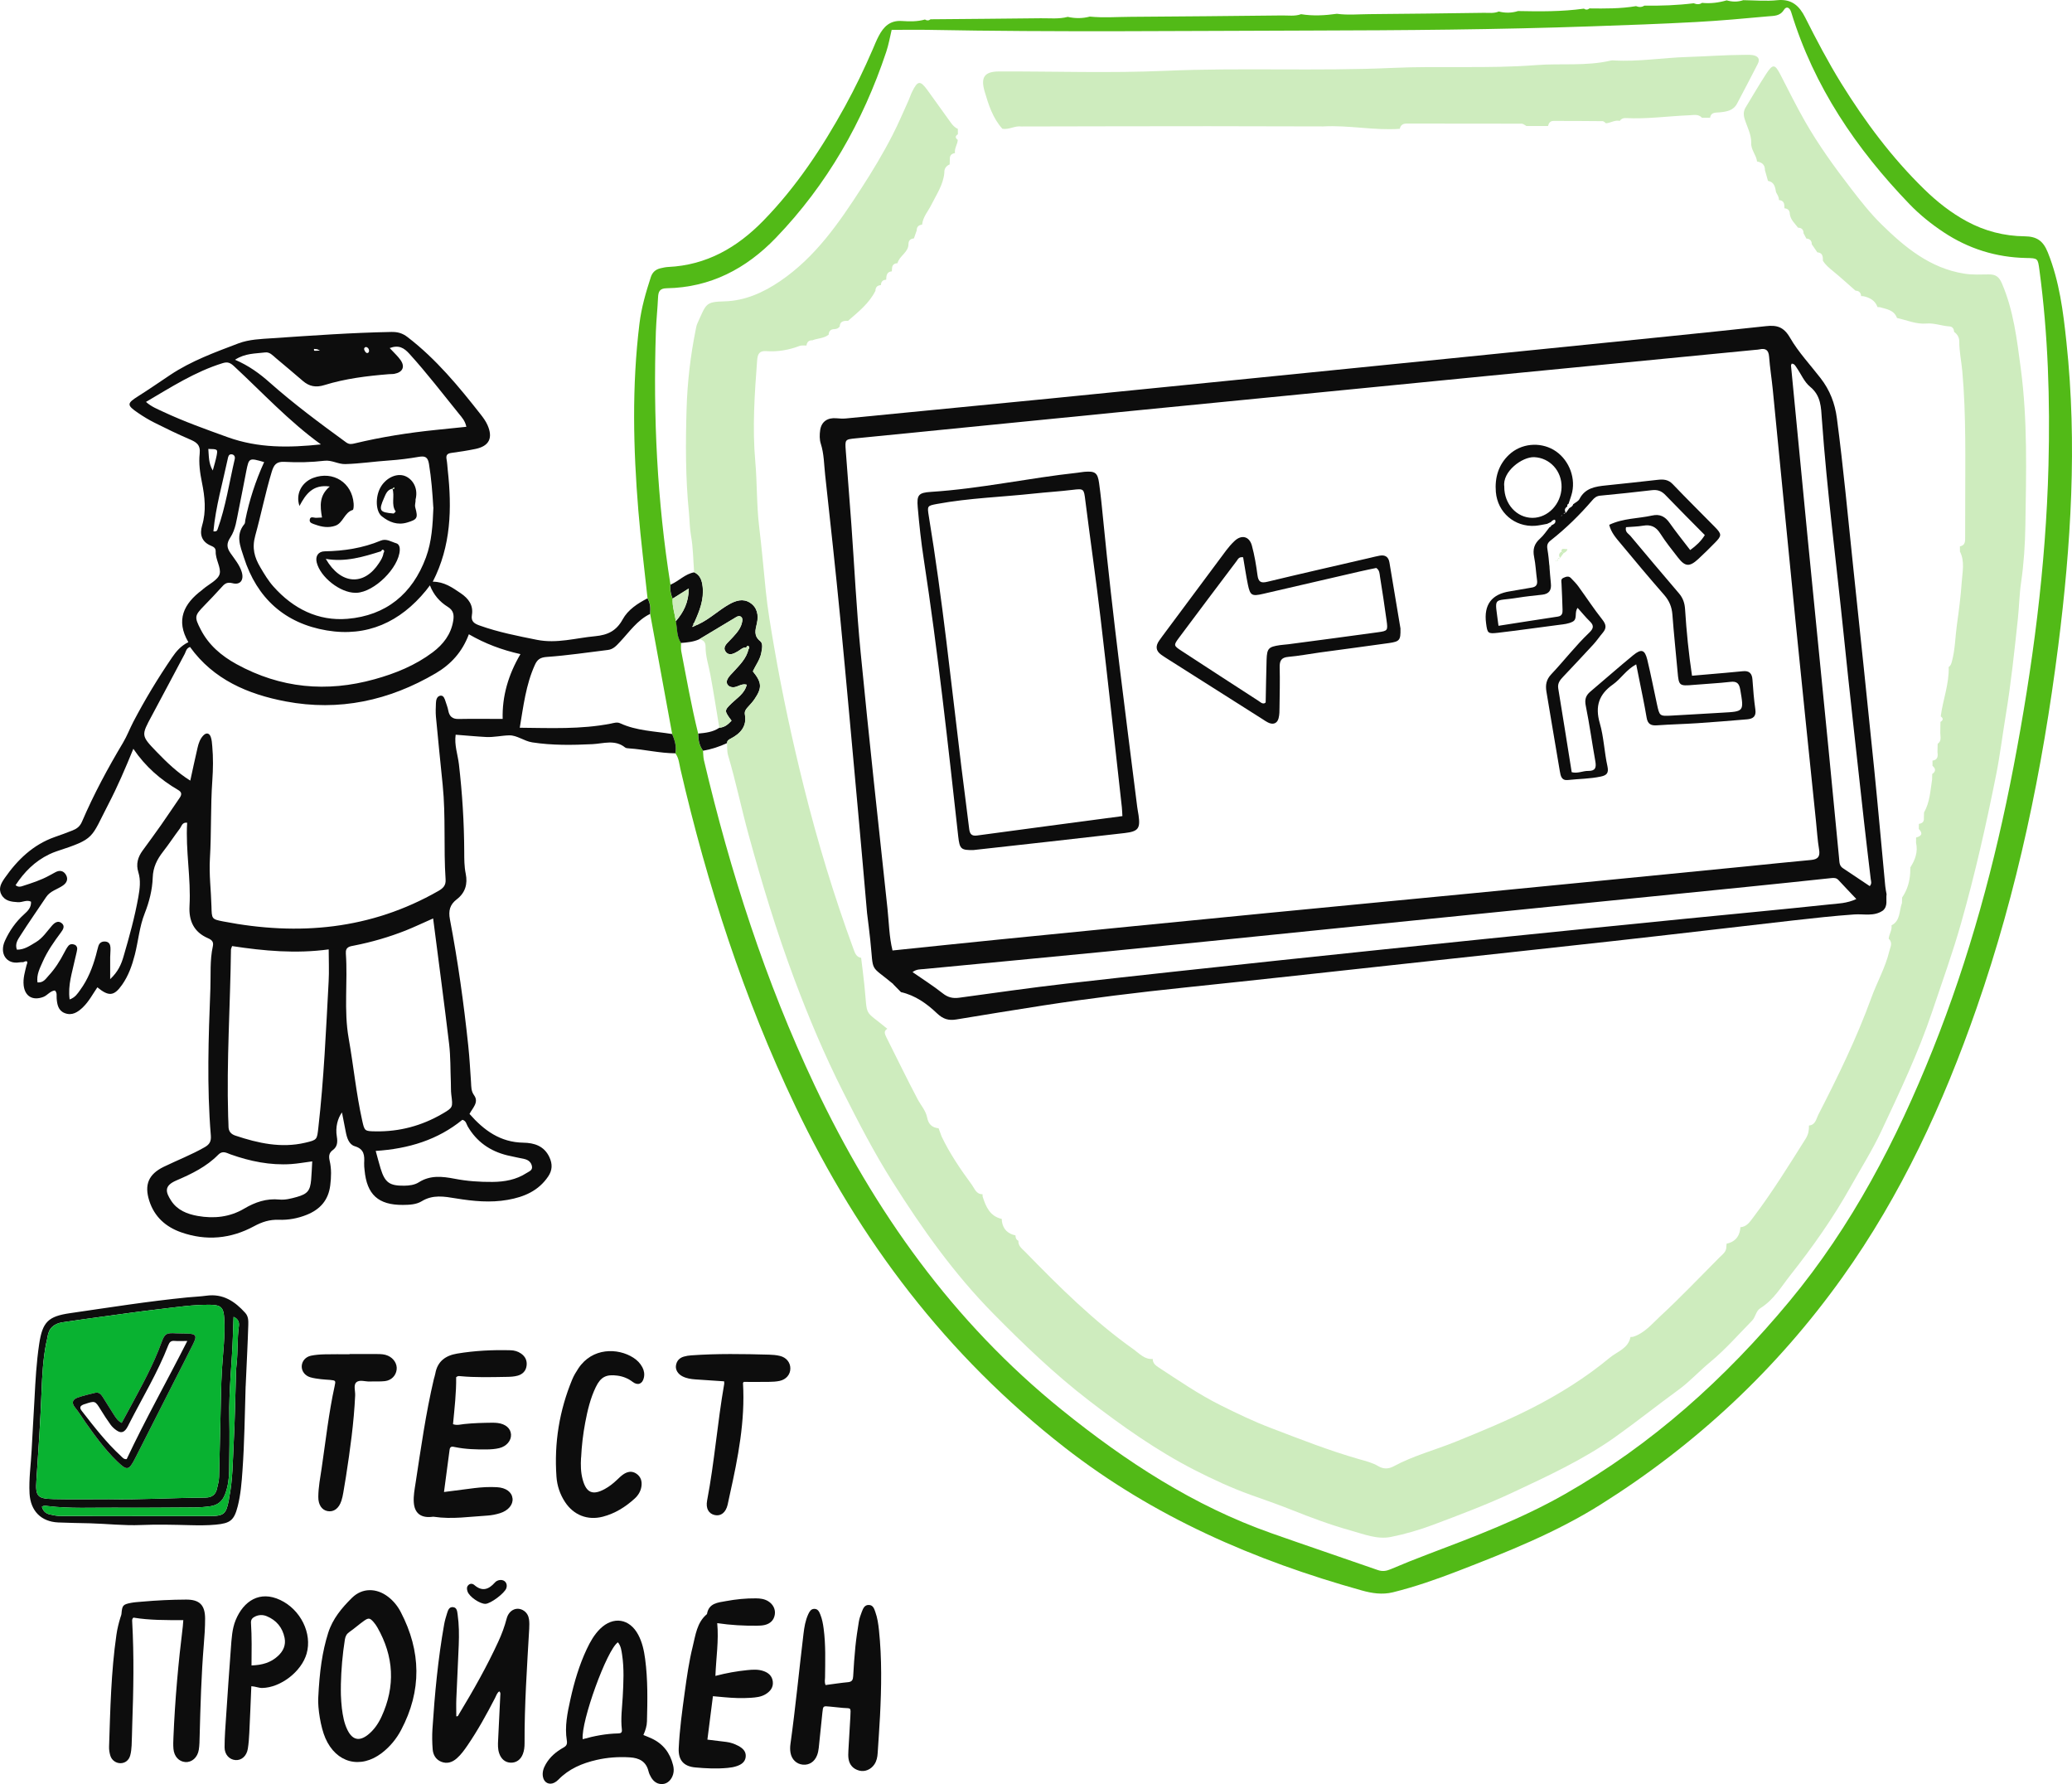 <svg width="776" height="668" viewBox="0 0 776 668" fill="none" xmlns="http://www.w3.org/2000/svg">
<path d="M242.51 223.973C241.353 213.092 239.982 202.233 239.083 191.331C237.155 167.942 236.62 144.532 239.49 121.165C240.218 115.168 241.889 109.492 243.731 103.795C244.33 101.953 245.487 100.925 247.265 100.475C248.25 100.24 249.278 100.004 250.285 99.961C264.613 99.276 276.051 92.7 285.839 82.677C298.261 69.954 307.942 55.283 316.467 39.819C320.258 32.922 323.663 25.833 326.79 18.615C327.54 16.88 328.225 15.124 329.103 13.474C330.924 10.005 333.301 7.563 337.756 7.863C340.605 8.056 343.582 8.12 346.409 7.306C347.138 7.777 347.823 7.756 348.508 7.22C362.259 7.092 376.009 7.006 389.76 6.835C393.144 6.792 396.549 7.199 399.891 6.321C402.654 6.942 405.417 6.942 408.158 6.214C413.256 6.728 418.353 6.321 423.472 6.299C442.384 6.171 461.297 5.999 480.188 5.785C482.544 5.764 484.964 6.149 487.277 5.314C491.753 6.042 496.208 5.785 500.685 5.164C504.754 5.721 508.824 5.314 512.915 5.293C527.201 5.186 541.486 4.993 555.772 4.8C557.614 4.779 559.521 5.078 561.32 4.307C563.74 4.929 566.16 4.886 568.538 4.136C576.762 4.307 585.008 4.372 593.19 3.237C593.918 3.729 594.604 3.708 595.289 3.151C601.115 3.215 606.94 3.279 612.723 2.294C613.794 2.722 614.844 2.765 615.85 2.101C622.019 2.208 628.187 1.973 634.313 1.223C635.384 1.63 636.433 1.78 637.44 1.073C640.588 1.395 643.651 1.009 646.671 0.131C648.749 0.731 650.805 0.773 652.883 0.067C657.166 0.109 661.471 0.516 665.712 0.067C671.067 -0.469 673.937 2.273 676.057 6.513C680.298 14.931 684.667 23.262 689.636 31.294C698.525 45.602 708.527 59.031 720.628 70.832C725.426 75.523 730.652 79.657 736.585 82.869C743.353 86.532 750.614 88.395 758.26 88.481C762.715 88.524 765.178 90.066 766.956 94.542C771.304 105.38 772.717 116.732 773.917 128.126C777.986 166.186 775.63 204.096 770.833 241.921C764.964 288.099 755.583 333.484 740.247 377.52C727.803 413.267 712.04 447.429 689.957 478.335C665.455 512.626 635.191 540.898 599.53 563.301C582.781 573.839 564.425 581.121 546.049 588.232C538.06 591.316 529.985 594.143 521.675 596.2C517.669 597.185 513.793 596.564 510.023 595.514C469.757 584.27 432.125 567.992 398.756 541.99C354.527 507.528 321.8 464.413 297.833 414.123C278.578 373.729 264.892 331.449 254.825 287.927C254.375 285.957 254.247 283.836 252.962 282.102C253.433 279.51 252.705 277.154 251.741 274.819C248.999 259.848 246.236 244.855 243.495 229.884C243.666 227.849 243.645 225.857 242.531 224.037L242.51 223.973ZM251.934 224.101C251.698 227.014 252.726 229.755 253.112 232.561C253.711 235.281 253.369 238.237 255.061 240.7C255.061 241.707 254.954 242.756 255.125 243.742C257.117 254.065 258.937 264.432 261.465 274.627C261.486 276.94 261.829 279.146 263.285 281.052C263.392 282.23 263.371 283.451 263.628 284.607C273.523 326.544 286.653 367.41 305.115 406.434C327.411 453.511 356.904 494.999 397.77 527.983C421.673 547.259 447.075 563.837 476.204 574.096C489.44 578.765 502.741 583.242 515.999 587.868C517.776 588.489 519.254 588.232 520.904 587.525C525.466 585.576 530.07 583.734 534.718 581.978C552.196 575.36 569.673 568.763 585.951 559.51C618.678 540.919 646.2 516.095 670.124 487.288C693.556 459.08 710.283 426.91 723.841 393.026C737.57 358.714 747.187 323.224 754.126 286.985C761.259 249.76 766.228 212.257 767.191 174.325C767.813 149.801 767.063 125.342 763.786 101.011C763.208 96.684 763.229 96.684 758.817 96.599C747.572 96.363 737.249 93.15 727.868 86.917C723.284 83.876 719.001 80.428 715.188 76.487C695.205 55.754 679.355 32.429 670.852 4.607C670.296 2.787 669.053 2.187 668.111 3.686C666.633 6.085 664.363 5.914 662.285 6.107C653.247 6.942 644.208 7.756 635.17 8.248C622.169 8.955 609.168 9.405 596.146 9.855C560.87 11.097 525.594 11.354 490.297 11.44C442.877 11.547 395.479 12.082 348.059 11.183C343.325 11.097 338.592 11.183 333.944 11.183C333.323 13.774 332.83 16.666 331.909 19.429C323.171 45.623 309.763 69.119 290.551 89.081C279.435 100.625 266.027 107.65 249.685 107.929C247.05 107.972 246.558 109.192 246.451 111.356C246.258 115.618 245.787 119.88 245.637 124.164C244.587 155.905 246.108 187.519 251.098 218.918C250.799 220.738 251.184 222.473 251.869 224.165L251.934 224.101Z" fill="#52BA17"/>
<path d="M251.72 274.777C252.705 277.111 253.433 279.489 252.941 282.059C247.093 282.037 241.396 280.602 235.592 280.217C235.078 280.174 234.457 280.152 234.114 279.874C230.302 276.811 226.039 278.418 221.906 278.632C214.388 278.996 206.87 279.124 199.352 277.968C196.268 277.497 193.634 275.269 190.721 275.333C187.872 275.398 184.981 276.104 182.068 275.955C178.341 275.762 174.636 275.398 170.652 275.098C170.095 278.932 171.444 282.53 171.873 286.171C173.136 297.073 173.822 307.996 173.865 318.962C173.865 321.704 173.865 324.445 174.421 327.144C175.214 330.999 174.25 334.298 171.059 336.739C168.489 338.71 167.889 340.98 168.51 344.257C171.487 359.892 173.693 375.656 175.364 391.484C175.856 396.089 176.092 400.694 176.413 405.32C176.52 406.991 176.413 408.512 177.57 410.118C179.433 412.731 177.013 414.83 175.835 417.079C181.254 423.248 187.379 427.724 196.011 427.852C200.059 427.917 203.786 429.052 205.756 433.271C206.956 435.841 206.891 438.176 205.285 440.532C201.644 445.908 196.268 448.178 190.185 449.249C183.674 450.406 177.184 449.763 170.759 448.714C166.325 447.986 162.106 447.214 157.887 449.806C155.895 451.027 153.324 451.134 150.904 451.155C141.694 451.22 137.368 447.3 136.533 438.09C136.447 437.234 136.34 436.377 136.383 435.52C136.533 432.672 136.468 430.251 132.87 429.18C130.664 428.516 129.914 426.01 129.486 423.762C129.036 421.427 128.565 419.092 128.072 416.522C126.445 418.771 125.567 422.07 126.145 425.539C126.487 427.617 126.359 429.352 124.667 430.594C123.125 431.708 123.103 433.036 123.468 434.642C124.174 437.683 124.067 440.725 123.682 443.83C122.996 449.356 119.934 452.805 114.922 454.839C111.538 456.21 107.982 456.853 104.384 456.724C100.978 456.596 98.087 457.538 95.131 459.144C86.414 463.856 77.226 464.713 67.844 461.415C62.062 459.38 57.799 455.589 55.893 449.57C53.987 443.552 55.657 439.654 61.312 436.891C66.388 434.428 71.657 432.393 76.583 429.587C78.404 428.559 79.153 427.467 78.96 425.132C77.44 406.841 78.082 388.507 78.789 370.195C78.982 364.904 78.553 359.571 79.71 354.345C80.096 352.61 79.303 351.903 77.868 351.282C72.621 349.012 70.672 344.793 70.972 339.288C71.571 328.836 69.451 318.491 70.093 308.039C68.209 307.825 68.037 309.324 67.416 310.159C65.253 313.029 63.282 316.049 61.076 318.877C58.827 321.768 57.328 324.702 57.2 328.579C57.05 333.163 55.893 337.703 54.18 342.03C52.209 346.999 51.802 352.353 50.496 357.472C49.468 361.477 48.118 365.333 45.719 368.738C42.721 373 40.75 373.193 36.467 369.681C34.732 372.208 33.318 374.949 31.091 377.113C29.142 378.998 26.979 380.433 24.194 379.319C21.795 378.355 21.388 376.085 21.217 373.793C21.131 372.808 21.474 371.715 20.553 370.859C18.754 371.03 17.79 372.701 16.184 373.3C12.243 374.757 9.308 373.065 8.859 368.91C8.58 366.297 9.351 363.833 9.951 361.349C10.615 359.764 10.015 359.635 8.73 360.257C8.216 360.278 7.702 360.257 7.21 360.342C2.497 361.135 -0.33 357.087 1.834 352.289C3.568 348.477 5.903 345.157 8.987 342.372C10.444 341.066 11.729 339.802 11.622 337.618C10.015 336.782 8.387 337.917 6.738 337.81C4.297 337.66 1.855 337.425 0.527 334.962C-0.715 332.648 0.463 330.657 1.748 328.793C6.546 321.918 12.371 316.285 20.467 313.415C22.716 312.622 24.987 311.83 27.193 310.93C28.778 310.288 29.934 309.474 30.727 307.611C35.117 297.394 40.386 287.606 46.084 278.075C47.583 275.548 48.59 272.849 49.917 270.3C54.287 261.947 59.149 253.915 64.46 246.14C66.002 243.891 67.716 241.835 70.543 240.443C65.746 232.219 68.808 226.05 75.662 220.931C75.791 220.824 75.919 220.696 76.048 220.588C78.232 218.725 81.638 217.183 82.259 214.913C82.88 212.557 80.674 209.494 80.781 206.517C80.824 205.274 80.096 204.782 79.046 204.353C75.576 202.918 74.677 200.177 75.683 196.793C77.311 191.374 76.712 185.977 75.619 180.601C74.891 177.067 74.398 173.404 74.784 169.892C75.169 166.422 73.456 165.522 70.907 164.43C66.516 162.545 62.212 160.446 57.928 158.304C55.786 157.233 53.73 155.991 51.759 154.642C47.39 151.686 47.476 151.044 51.759 148.345C55.807 145.796 59.748 143.055 63.732 140.399C71.635 135.13 80.481 131.917 89.284 128.576C93.332 127.055 97.701 126.927 101.942 126.648C116.806 125.642 131.649 124.571 146.535 124.292C148.87 124.249 150.711 124.721 152.639 126.22C163.348 134.444 171.83 144.725 180.076 155.241C181.018 156.441 181.939 157.726 182.56 159.118C184.724 163.98 183.203 167.022 178.105 168.092C175.085 168.714 172.044 169.185 169.003 169.592C167.482 169.806 166.968 170.448 167.246 171.969C167.503 173.318 167.546 174.689 167.696 176.06C169.26 190.346 168.96 204.396 162.085 217.804C166.39 217.804 169.452 220.032 172.558 222.131C175.471 224.101 177.356 226.628 176.735 230.291C176.306 232.818 177.827 233.568 179.69 234.232C186.63 236.716 193.826 238.109 201.066 239.565C208.583 241.064 215.609 238.88 222.869 238.216C227.624 237.766 230.837 236.224 233.214 231.897C235.185 228.299 238.805 225.943 242.488 224.037C243.602 225.857 243.624 227.849 243.452 229.884C238.655 232.219 235.742 236.566 232.251 240.272C230.944 241.664 229.745 243.099 227.71 243.356C220.106 244.277 212.503 245.434 204.857 245.969C202.351 246.14 201.237 246.89 200.295 249.01C196.953 256.421 196.032 264.346 194.662 272.485C206.27 272.592 217.558 273.127 228.738 270.943C229.916 270.707 231.094 270.279 232.251 270.814C238.419 273.663 245.166 273.77 251.698 274.841L251.72 274.777ZM71.271 292.254C72.235 287.863 73.07 283.901 73.992 279.96C74.377 278.289 74.934 276.64 76.155 275.376C77.269 274.22 78.382 274.455 78.918 275.89C79.325 276.983 79.389 278.225 79.496 279.424C79.882 283.708 79.817 287.97 79.517 292.254C78.832 301.978 79.196 311.723 78.618 321.447C78.254 327.401 79.046 333.42 79.196 339.395C79.325 344.043 79.218 344.172 83.672 345.028C111.816 350.468 138.824 348.091 164.162 333.612C166.047 332.541 167.032 331.449 166.882 329.286C166.09 317.506 166.989 305.662 165.79 293.882C164.933 285.379 164.055 276.854 163.263 268.351C163.113 266.659 163.198 264.946 163.263 263.232C163.305 261.99 163.669 260.619 165.019 260.469C166.154 260.362 166.54 261.647 166.861 262.632C167.225 263.768 167.675 264.903 167.889 266.059C168.296 268.223 169.41 269.251 171.723 269.208C177.12 269.101 182.539 269.186 188.258 269.186C188.022 260.79 190.335 252.673 194.919 244.92C187.915 243.356 181.639 240.979 175.599 237.487C173.094 244.191 168.81 248.775 163.22 252.073C145.764 262.333 127.023 266.423 106.997 262.632C92.797 259.934 79.924 254.429 71.164 242.242C69.708 242.778 69.644 243.956 69.194 244.812C65.06 252.502 61.055 260.234 56.9 267.901C52.852 275.398 52.766 275.398 58.699 281.545C62.447 285.421 66.324 289.191 71.207 292.254H71.271ZM86.928 354.217C86.692 354.945 86.5 355.266 86.5 355.587C86.243 376.449 84.829 397.31 85.45 418.193C85.493 419.392 85.579 420.592 85.579 421.791C85.579 423.569 86.478 424.64 88.127 425.197C96.652 428.045 105.283 429.973 114.279 427.874C118.841 426.803 118.713 426.739 119.227 422.219C121.304 404.014 122.097 385.723 123.082 367.453C123.296 363.598 123.103 359.721 123.103 355.48C110.852 357.151 98.837 356.059 86.928 354.238V354.217ZM162.213 343.893C158.358 345.585 155.145 347.127 151.868 348.434C145.657 350.875 139.274 352.739 132.72 354.024C131.114 354.345 129.336 354.452 129.529 357.022C130.279 367.582 128.715 378.205 130.578 388.743C132.399 399.002 133.384 409.39 135.654 419.585C136.533 423.547 136.575 423.547 140.709 423.612C149.641 423.762 157.972 421.513 165.661 417.036C169.688 414.68 169.624 414.637 169.024 409.904C168.831 408.383 168.917 406.841 168.853 405.299C168.66 400.523 168.767 395.704 168.21 390.949C166.368 375.506 164.291 360.107 162.213 343.893ZM162.277 189.918C161.956 184.542 161.549 179.101 160.65 173.661C160.221 171.112 159.193 170.663 156.88 171.048C153.175 171.691 149.426 172.162 145.678 172.419C140.217 172.783 134.798 173.618 129.315 173.768C126.573 173.833 124.324 172.183 121.454 172.526C116.549 173.104 111.516 173.211 106.59 172.933C103.42 172.74 102.542 174.111 101.749 176.724C99.372 184.584 97.787 192.659 95.602 200.541C94.296 205.274 95.303 208.701 97.509 212.45C98.987 214.955 100.486 217.461 102.435 219.646C109.803 227.913 119.141 232.625 130.15 231.704C144.543 230.484 154.46 222.43 159.514 208.744C161.742 202.726 162.063 196.386 162.32 189.939L162.277 189.918ZM98.922 173.019C93.268 171.391 93.246 171.391 92.24 176.381C91.254 181.243 90.398 186.127 89.37 190.988C88.62 194.501 88.277 198.206 86.264 201.248C84.808 203.454 84.872 205.039 86.328 207.116C87.871 209.344 89.712 211.486 90.526 214.142C91.447 217.162 90.012 219.153 87.035 218.361C84.786 217.783 83.972 218.768 82.816 220.053C80.76 222.345 78.618 224.572 76.476 226.778C72.856 230.505 72.749 230.998 75.148 235.667C78.147 241.535 82.944 245.583 88.599 248.689C105.048 257.706 122.311 259.334 140.302 254.322C148.098 252.159 155.531 249.139 162.063 244.234C166.004 241.257 168.896 237.552 169.731 232.497C170.095 230.312 169.902 228.577 167.718 227.228C164.698 225.365 162.384 222.73 161.014 219.175C160.35 220.032 159.964 220.588 159.536 221.102C149.876 232.904 137.496 238.601 122.375 236.052C106.697 233.418 96.224 223.994 91.34 208.723C90.012 204.589 88.106 200.327 91.554 196.193C91.833 195.85 91.769 195.208 91.876 194.694C93.375 187.283 95.688 180.151 98.944 172.976L98.922 173.019ZM5.839 331.449C6.888 332.263 7.724 332.006 8.495 331.749C11.921 330.635 15.327 329.564 18.497 327.808C19.247 327.401 19.996 326.994 20.746 326.587C22.374 325.709 23.787 326.009 24.708 327.572C25.651 329.2 24.965 330.592 23.573 331.556C21.495 333.013 18.84 333.57 17.297 335.861C14.085 340.702 10.722 345.435 7.616 350.34C6.674 351.796 5.517 353.446 6.331 355.587C9.18 355.609 11.236 354.067 13.421 352.782C15.991 351.261 17.576 348.734 19.482 346.57C20.467 345.457 21.71 344.6 23.038 345.607C24.494 346.72 23.616 348.07 22.78 349.183C20.232 352.61 17.747 356.123 16.012 360.064C14.941 362.505 13.614 364.926 14.042 367.839C16.312 368.053 17.212 366.382 18.304 365.204C20.639 362.677 22.459 359.785 24.044 356.723C24.515 355.823 24.987 354.902 25.629 354.131C26.229 353.424 27.128 353.381 27.985 353.745C28.692 354.045 28.992 354.774 28.906 355.416C28.713 356.765 28.306 358.072 28.028 359.4C27.043 364.155 25.351 368.824 26.079 374.221C28.199 373.472 29.056 372.015 30.02 370.687C32.89 366.768 34.646 362.334 35.931 357.686C36.253 356.53 36.488 355.352 36.852 354.217C37.281 352.889 38.287 352.375 39.658 352.567C40.922 352.76 41.307 353.745 41.371 354.795C41.436 355.973 41.264 357.172 41.264 358.372C41.243 360.835 41.264 363.298 41.264 366.618C44.242 363.833 45.42 361.049 46.255 358.179C48.418 350.79 50.474 343.379 51.824 335.797C52.359 332.756 52.766 329.65 51.824 326.63C50.86 323.546 51.609 320.933 53.43 318.448C55.765 315.278 58.078 312.087 60.348 308.874C62.704 305.512 64.974 302.085 67.309 298.701C68.123 297.501 68.123 296.602 66.709 295.788C60.155 291.954 54.48 287.092 49.939 280.367C46.897 287.82 44.006 294.546 40.622 301.057C33.897 314.036 35.739 313.972 21.281 318.727C20.317 319.048 19.354 319.433 18.433 319.883C13.057 322.475 9.051 326.501 5.839 331.428V331.449ZM145.935 130.311C147.542 132.067 148.977 133.331 150.026 134.83C151.782 137.357 150.797 139.392 147.713 139.97C147.049 140.099 146.342 140.035 145.678 140.099C137.496 140.763 129.336 141.748 121.476 144.19C118.306 145.175 115.843 144.704 113.444 142.648C110.081 139.756 106.676 136.886 103.27 134.037C102.114 133.052 101 131.746 99.308 131.96C95.688 132.431 91.876 132.196 88.02 134.701C93.139 136.886 97.23 139.863 100.978 143.204C110.06 151.258 119.805 158.476 129.593 165.608C130.793 166.486 131.692 166.293 132.87 166.015C142.851 163.616 152.982 162.031 163.177 160.982C166.989 160.596 170.802 160.189 174.657 159.804C174.207 157.598 173.008 156.312 171.958 155.027C165.833 147.467 159.9 139.713 153.346 132.495C151.311 130.246 149.362 129.047 145.914 130.332L145.935 130.311ZM120.169 166.379C108.175 157.705 98.301 146.995 87.678 137.143C86.221 135.794 85.236 135.408 83.415 135.965C73.028 139.178 64.011 145.004 54.672 150.487C56.686 152.286 58.956 153.164 61.098 154.171C68.958 157.855 77.118 160.746 85.279 163.702C96.78 167.835 108.261 167.664 120.169 166.4V166.379ZM116.914 434.856C114.001 435.242 111.516 435.691 109.01 435.863C101.193 436.377 93.696 434.835 86.371 432.243C84.829 431.686 83.373 430.68 81.723 432.372C77.333 436.848 71.721 439.568 66.067 441.988C61.248 444.045 62.083 446.443 64.096 449.57C66.388 453.126 70.093 454.582 74.056 455.289C80.138 456.36 86.05 455.739 91.447 452.548C95.538 450.127 99.779 448.671 104.598 449.142C106.847 449.356 109.032 448.778 111.173 448.178C115.179 447.043 116.164 445.822 116.528 441.753C116.699 439.718 116.785 437.662 116.935 434.878L116.914 434.856ZM140.709 430.937C141.437 433.55 141.93 435.542 142.53 437.491C144.158 442.802 145.892 444.023 151.397 443.959C153.303 443.937 155.295 443.68 156.837 442.695C161.142 439.954 165.619 440.468 170.223 441.346C174.935 442.267 179.712 442.588 184.488 442.545C188.986 442.502 193.334 441.731 197.189 439.225C198.153 438.604 199.524 438.219 199.224 436.677C198.945 435.199 197.896 434.321 196.461 433.978C194.298 433.485 192.113 433.121 189.95 432.586C183.524 431.001 178.469 427.488 175.128 421.684C174.636 420.827 174.571 419.649 173.158 419.285C163.948 426.803 153.003 430.144 140.709 430.937ZM79.903 198.935C81.124 199.149 81.338 198.592 81.488 198.185C84.551 189.661 85.857 180.686 87.913 171.905C88.149 170.855 87.592 170.149 86.671 170.106C85.622 170.041 85.45 171.048 85.279 171.883C83.373 180.836 80.802 189.661 79.924 198.935H79.903ZM79.689 176.167C80.246 174.09 80.802 172.333 81.145 170.534C81.573 168.178 81.509 168.157 78.018 168.092C78.254 170.748 78.061 173.447 79.689 176.167ZM137.004 129.925C136.404 130.097 136.233 130.568 136.447 131.039C136.618 131.467 136.94 132.024 137.325 132.153C137.839 132.324 138.289 131.831 138.225 131.253C138.139 130.568 137.796 130.032 137.025 129.925H137.004ZM119.848 131.275C119.098 130.953 118.777 130.675 118.563 130.739C118.22 130.825 117.299 130.246 117.642 131.253C117.706 131.446 118.777 131.275 119.869 131.275H119.848Z" fill="#0D0D0D"/>
<path d="M251.184 218.875C254.247 217.59 256.582 214.87 260.009 214.292C262.3 215.384 262.9 217.376 263.178 219.732C263.714 224.529 262 228.77 260.116 232.99C259.602 233.525 259.43 234.039 260.266 234.446C259.944 233.975 259.623 233.975 259.345 234.467C259.302 234.532 259.409 234.66 259.43 234.767C259.666 234.639 259.901 234.489 260.137 234.36C260.608 234.168 261.101 233.975 261.572 233.761C265.77 231.812 269.111 228.513 273.117 226.264C275.601 224.872 278.257 224.015 280.848 225.643C283.676 227.421 284.168 230.398 283.504 233.354C282.926 235.902 282.198 238.044 284.768 240.1C285.86 240.979 285.432 242.928 285.132 244.491C284.639 247.083 283.012 249.096 281.984 251.388C285.368 255.564 285.496 257.535 282.583 261.819C281.812 262.932 280.87 263.917 279.949 264.946C279.242 265.717 278.792 266.445 279.006 267.644C279.778 272.035 277.272 274.691 273.759 276.533C272.902 276.983 272.345 277.282 272.324 278.225C269.454 279.574 266.455 280.538 263.328 281.095C261.872 279.189 261.529 276.983 261.508 274.669C264.271 274.412 267.034 274.113 269.411 272.485C271.403 272.356 272.731 271.2 273.973 269.85C271.21 266.166 271.21 266.059 273.973 263.361C276.115 261.283 278.878 259.677 279.67 256.378C277.657 255.8 276.265 257.364 274.552 257.342C272.71 257.299 271.639 255.907 272.474 254.258C272.988 253.23 273.93 252.395 274.723 251.516C277.015 248.989 279.521 246.612 280.334 243.099C280.613 242.735 280.806 242.285 280.399 241.985C279.949 241.643 279.67 241.985 279.521 242.435C278.193 242.307 277.336 243.292 276.329 243.891C274.787 244.77 273.031 245.733 271.746 243.999C270.632 242.478 271.96 241.171 273.074 240.036C274.037 239.072 274.958 238.066 275.837 237.016C276.822 235.817 277.614 234.51 277.914 232.947C278.043 232.261 278.193 231.576 277.614 231.041C277.036 230.484 276.329 230.719 275.751 231.041C271.125 233.782 266.52 236.566 261.893 239.351C259.709 240.357 257.374 240.55 255.04 240.743C253.347 238.28 253.69 235.324 253.09 232.604C256.003 229.263 257.91 225.536 257.952 220.353C255.596 221.831 253.754 222.987 251.912 224.144C251.227 222.452 250.842 220.738 251.141 218.896L251.184 218.875Z" fill="#0D0D0D"/>
<path d="M251.934 224.122C253.776 222.966 255.618 221.831 257.974 220.331C257.931 225.515 256.025 229.241 253.112 232.583C252.726 229.755 251.698 227.014 251.934 224.122Z" fill="#CEECBE"/>
<path d="M694.991 108.892C692.207 106.451 689.465 103.945 686.616 101.61C685.16 100.411 683.704 99.254 682.718 97.626C682.718 96.106 682.654 94.628 680.619 94.478C679.934 93.471 679.227 92.465 678.542 91.458C678.542 90.109 677.835 89.423 676.507 89.316C676.164 88.652 675.8 87.988 675.458 87.346C675.458 85.975 674.751 85.289 673.401 85.247C672.202 83.662 670.596 82.312 670.317 80.149C670.317 78.8 669.61 78.114 668.304 77.986C668.325 77.686 668.304 77.365 668.261 77.065C668.261 75.716 667.554 75.03 666.248 74.902C666.291 73.766 665.627 72.888 665.155 71.946C664.834 70.04 664.513 68.155 662.135 67.727C661.75 66.399 661.386 65.071 661 63.721C661.043 61.708 659.887 60.787 658.045 60.466C657.766 57.981 655.667 56.054 655.86 53.441C655.903 50.271 654.318 47.508 653.418 44.595C652.904 42.967 652.926 41.618 653.782 40.204C656.267 36.113 658.666 31.98 661.257 27.974C663.956 23.798 664.684 23.841 666.869 28.081C669.846 33.864 672.716 39.669 675.95 45.344C681.048 54.276 687.045 62.565 693.299 70.682C696.833 75.266 700.453 79.871 704.565 83.919C713.389 92.593 722.835 100.432 735.686 102.467C738.77 102.959 741.833 102.767 744.917 102.745C747.487 102.745 748.708 103.666 749.779 106.172C754.127 116.324 755.369 127.055 756.804 137.871C759.417 157.469 758.839 177.109 758.539 196.75C758.432 203.839 757.961 211.014 756.932 218.125C756.268 222.644 756.204 227.271 755.712 231.854C754.426 243.87 753.163 255.864 751.192 267.794C749.972 275.162 749.072 282.594 747.616 289.94C743.889 308.66 739.691 327.272 734.465 345.649C731.295 356.829 727.354 367.731 723.649 378.74C718.465 394.161 711.504 408.811 704.608 423.483C701.224 430.679 696.94 437.469 693.042 444.43C686.509 456.081 678.842 466.94 670.574 477.392C667.104 481.783 664.256 486.752 659.287 489.815C657.616 490.843 657.509 493.135 656.203 494.463C651.041 499.732 646.158 505.322 640.503 509.991C636.412 513.354 632.878 517.295 628.573 520.422C620.606 526.226 612.895 532.394 604.842 538.113C592.912 546.573 579.74 552.635 566.589 558.803C556.822 563.387 546.756 567.156 536.689 570.947C531.592 572.853 526.301 574.396 520.968 575.466C515.806 576.516 510.816 574.438 505.932 573.089C498.372 570.99 491.025 568.248 483.722 565.336C478.667 563.322 473.505 561.545 468.365 559.703C461.147 557.111 454.207 553.898 447.418 550.429C433.239 543.168 420.281 534.001 407.687 524.298C394.922 514.467 383.356 503.351 372.069 491.914C357.333 476.986 345.339 460.065 334.201 442.395C327.347 431.558 321.5 420.206 315.739 408.79C308.821 395.082 302.845 380.925 297.469 366.553C290.829 348.819 285.346 330.721 280.335 312.451C277.636 302.599 275.58 292.575 272.667 282.787C272.238 281.352 272.388 279.724 272.281 278.203C272.303 277.239 272.86 276.961 273.716 276.511C277.229 274.669 279.735 272.013 278.964 267.623C278.75 266.423 279.221 265.716 279.906 264.924C280.806 263.917 281.77 262.932 282.541 261.797C285.453 257.513 285.325 255.543 281.941 251.366C282.969 249.074 284.597 247.061 285.089 244.47C285.389 242.906 285.818 240.957 284.725 240.079C282.155 238.023 282.883 235.881 283.462 233.332C284.126 230.376 283.633 227.399 280.806 225.621C278.214 223.994 275.558 224.85 273.074 226.243C269.069 228.492 265.727 231.79 261.529 233.739L260.073 232.947C261.958 228.727 263.671 224.486 263.136 219.689C262.879 217.354 262.258 215.341 259.966 214.248C259.602 209.665 259.602 205.039 258.788 200.541C258.274 197.649 258.295 194.779 258.017 191.909C256.71 178.951 256.753 165.95 257.139 152.971C257.438 143.119 258.574 133.288 260.523 123.607C260.694 122.771 260.823 121.893 261.165 121.143C264.549 113.69 264.121 113.026 271.36 112.833C278.878 112.64 285.818 109.599 292.222 105.23C305.415 96.234 314.175 83.512 322.635 70.425C326.812 63.978 330.753 57.424 334.244 50.613C336.429 46.394 338.271 41.982 340.241 37.655C340.734 36.563 341.077 35.406 341.612 34.336C343.711 30.095 344.632 30.03 347.416 33.843C350.329 37.848 353.178 41.875 356.069 45.88C356.776 46.865 357.569 47.765 358.725 48.236C358.725 48.921 358.725 49.607 358.747 50.271C357.697 50.935 357.697 51.641 358.704 52.37C358.618 54.062 357.376 55.539 357.654 57.317C356.391 57.51 355.662 58.195 355.727 59.545C355.727 60.209 355.684 60.873 355.662 61.558C354.313 62.158 353.585 63.186 353.67 64.707C353.263 69.183 350.736 72.803 348.83 76.636C347.609 79.1 345.639 81.22 345.339 84.111C344.032 84.261 343.325 84.925 343.325 86.275C342.983 87.281 342.619 88.266 342.276 89.273C340.948 89.38 340.241 90.066 340.241 91.415C340.198 94.564 336.814 95.784 336.129 98.547C334.78 98.612 334.073 99.297 334.073 100.668C334.03 100.968 334.009 101.289 334.03 101.589C332.038 101.76 331.952 103.238 331.888 104.737C330.582 104.78 329.96 105.487 329.918 106.75C328.59 106.836 327.883 107.522 327.862 108.892C325.506 113.604 321.457 116.774 317.624 120.115C316.103 120.115 314.604 120.158 314.475 122.236C314.004 122.985 313.276 123.178 312.483 123.242C311.112 123.242 310.427 123.971 310.341 125.32C308.564 126.734 306.251 126.627 304.259 127.419C302.909 127.355 302.224 128.083 302.031 129.368C301.174 129.411 300.232 129.24 299.482 129.518C295.413 131.06 291.258 131.788 286.91 131.467C284.468 131.296 283.761 132.495 283.569 134.83C282.605 147.466 281.748 160.167 282.862 172.719C283.59 180.879 283.333 189.039 284.318 197.2C285.282 205.103 285.967 213.113 286.781 221.081C287.488 228.192 288.73 235.238 289.93 242.285C292.971 259.912 296.762 277.389 301.089 294.738C306.208 315.278 312.355 335.497 319.658 355.373C320.194 356.829 320.665 358.329 322.507 358.65C322.914 361.991 323.364 365.354 323.706 368.695C325.034 381.46 323.235 377.669 332.316 385.209C330.881 386.065 331.353 387.115 331.91 388.271C335.829 396.046 339.599 403.885 343.668 411.574C344.846 413.823 346.71 415.837 347.202 418.321C347.716 420.977 349.044 422.176 351.529 422.476C351.893 423.483 352.257 424.511 352.642 425.518C355.727 431.986 359.753 437.876 363.973 443.616C365.043 445.072 365.579 447.171 367.978 447.15C367.978 447.471 367.978 447.814 368.042 448.135C369.263 451.883 370.762 455.396 375.174 456.403C375.174 456.724 375.196 457.067 375.239 457.388C375.71 460.301 377.466 461.95 380.315 462.571C380.315 463.428 380.55 464.177 381.407 464.584C381.279 466.598 382.842 467.583 383.999 468.782C396.721 481.847 409.658 494.698 424.608 505.279C426.771 506.821 428.634 509.07 431.718 508.834C431.718 510.398 432.704 511.19 433.924 512.004C441.506 516.952 448.96 522.092 457.078 526.14C463.332 529.246 469.564 532.266 476.14 534.75C486.977 538.884 497.772 543.146 508.952 546.338C511.416 547.044 513.9 547.623 516.149 548.951C518.077 550.086 519.961 550.107 521.975 549.015C529.364 545.031 537.524 542.911 545.256 539.784C554.745 535.928 564.19 532.052 573.336 527.425C583.852 522.092 593.854 515.86 602.914 508.342C605.656 506.071 609.832 504.915 610.646 500.61C610.989 500.61 611.31 500.588 611.653 500.524C615.872 499.175 618.656 495.748 621.676 492.942C629.344 485.853 636.562 478.271 643.93 470.86C645.108 469.682 646.671 468.675 646.543 466.662C646.607 466.341 646.629 465.998 646.629 465.677C649.456 465.077 651.212 463.406 651.705 460.493C651.769 460.172 651.79 459.83 651.79 459.508C654.146 459.358 655.303 457.559 656.524 455.953C663.72 446.465 669.975 436.334 676.314 426.267C677.3 424.682 677.514 423.14 677.492 421.427C679.934 421.213 680.17 419.006 680.962 417.443C688.287 403.178 695.334 388.785 700.817 373.686C702.937 367.817 706.086 362.355 707.564 356.208C707.949 354.581 708.999 353.017 707.349 351.496C707.478 349.783 708.677 348.284 708.399 346.484C711.847 344.685 711.205 341.001 712.318 338.11C712.34 337.424 712.361 336.739 712.383 336.054C714.289 333.269 715.21 330.164 715.403 326.823C715.403 326.137 715.445 325.452 715.467 324.766C717.266 321.939 718.38 318.962 717.587 315.535C717.587 314.893 717.587 314.229 717.609 313.586C719.665 313.072 720.264 312.087 718.637 310.395C718.637 309.752 718.637 309.131 718.658 308.488C719.922 308.296 720.671 307.675 720.521 306.282C720.521 305.597 720.564 304.912 720.586 304.205C722.77 300.392 722.942 296.066 723.606 291.889C723.606 291.204 723.627 290.497 723.649 289.812C725.062 288.848 725.019 287.82 723.756 286.749C723.756 286.107 723.756 285.464 723.756 284.8C725.748 284.522 725.833 283.151 725.619 281.609C725.64 280.581 725.662 279.553 725.683 278.503C727.268 277.432 726.668 275.847 726.668 274.412C726.69 273.041 726.711 271.671 726.733 270.3C727.825 269.657 727.847 268.972 726.84 268.222C727.632 262.032 730.031 256.1 729.817 249.738C730.609 249.246 730.824 248.432 731.038 247.597C732.237 243.163 732.259 238.58 732.88 234.06C733.629 228.706 734.336 223.351 734.7 217.954C734.957 214.163 735.921 210.222 734.036 206.516C734.036 205.874 734.036 205.231 734.015 204.589C736.114 204.182 735.985 202.576 735.985 201.012C735.985 197.071 736.007 193.13 736.007 189.189C735.985 172.44 736.414 155.67 734.915 138.963C734.572 135.237 733.758 131.574 733.779 127.783C733.779 126.477 733.115 125.127 731.873 124.292C731.766 123.157 731.316 122.279 730.074 122.214C727.183 122.043 724.441 120.886 721.464 121.143C717.63 121.465 714.117 119.858 710.455 119.066C709.384 116.089 706.621 115.768 704.115 115.039L703.644 114.996H703.173C702.295 112.533 700.324 111.462 697.968 110.927C697.647 110.884 697.347 110.863 697.026 110.884C696.94 109.556 696.233 108.871 694.905 108.828L694.991 108.892Z" fill="#CEECBE"/>
<path d="M640.396 44.102C639.411 44.102 638.425 44.102 637.44 44.102C636.069 42.603 634.27 43.096 632.643 43.16C624.696 43.481 616.772 44.638 608.804 44.209C607.926 44.167 607.155 44.488 606.619 45.259C604.777 44.852 603.214 46.03 601.479 46.159C601.051 45.88 600.644 45.366 600.215 45.366C594.068 45.302 587.921 45.28 581.796 45.28C580.575 45.28 580.018 46.116 579.761 47.187C577.062 47.187 574.364 47.187 571.665 47.187C571.087 46.887 570.487 46.309 569.909 46.309C555.537 46.266 541.165 46.266 526.794 46.266C525.402 46.266 524.523 46.844 524.245 48.236C514.65 48.922 505.161 46.801 495.566 47.337C481.237 47.315 466.908 47.251 452.58 47.251C429.212 47.251 405.845 47.315 382.478 47.358C380.036 47.037 377.852 48.643 375.41 48.215C371.79 44.209 370.227 39.219 368.749 34.207C367.207 28.917 368.706 26.754 374.211 26.754C394.922 26.689 415.676 27.418 436.345 26.518C464.745 25.276 493.146 26.711 521.482 25.426C539.452 24.612 557.422 25.768 575.285 24.376C584.623 23.648 594.09 24.848 603.321 22.663C603.642 22.577 604.006 22.599 604.349 22.62C613.58 23.177 622.747 21.613 631.957 21.335C638.918 21.121 645.9 20.585 652.904 20.542C654.104 20.542 655.324 20.457 656.481 20.649C658.302 20.971 659.308 21.999 658.323 23.905C655.774 28.895 653.161 33.864 650.548 38.812C649.156 41.425 646.586 41.832 643.994 42.068C642.474 42.218 640.781 41.939 640.439 44.102H640.396Z" fill="#CEECBE"/>
<path d="M269.39 272.463C268.276 265.824 267.27 259.163 266.027 252.544C265.385 249.075 264.207 245.69 264.25 242.114C264.25 240.443 263.436 239.629 261.915 239.329C266.541 236.566 271.146 233.782 275.773 231.019C276.329 230.676 277.036 230.462 277.636 231.019C278.193 231.554 278.064 232.261 277.936 232.925C277.615 234.489 276.844 235.795 275.858 236.995C274.98 238.044 274.059 239.051 273.095 240.015C271.982 241.15 270.632 242.456 271.767 243.977C273.053 245.733 274.809 244.769 276.351 243.87C277.358 243.292 278.214 242.306 279.542 242.413C279.799 242.628 280.078 242.863 280.335 243.077C279.521 246.59 277.015 248.967 274.723 251.495C273.931 252.373 272.988 253.208 272.474 254.236C271.639 255.886 272.71 257.299 274.552 257.321C276.265 257.342 277.657 255.778 279.671 256.357C278.878 259.655 276.137 261.24 273.974 263.339C271.211 266.016 271.211 266.123 273.974 269.829C272.731 271.157 271.403 272.335 269.411 272.463H269.39Z" fill="#CEECBE"/>
<path d="M260.137 234.36C259.901 234.489 259.666 234.639 259.43 234.767C259.387 234.66 259.302 234.531 259.344 234.467C259.623 233.975 259.944 233.953 260.265 234.424L260.137 234.36Z" fill="#CEECBE"/>
<path d="M279.499 242.435C279.628 241.985 279.928 241.642 280.377 241.985C280.784 242.285 280.57 242.735 280.313 243.099C280.056 242.885 279.778 242.649 279.521 242.435H279.499Z" fill="#CEECBE"/>
<path d="M261.551 233.761C261.079 233.954 260.587 234.146 260.116 234.36L260.244 234.425C259.387 234.018 259.58 233.525 260.094 232.968C260.587 233.225 261.058 233.482 261.551 233.761Z" fill="#CEECBE"/>
<path d="M133.084 221.959C127.409 221.959 119.955 216.112 118.606 210.565C118.049 208.273 119.163 206.474 121.604 206.431C128.844 206.303 135.869 205.232 142.594 202.426C144.693 201.548 146.535 202.876 148.441 203.432C149.448 203.732 149.791 204.889 149.726 205.981C149.384 212.599 140.259 221.638 133.577 221.959C133.406 221.959 133.234 221.959 133.063 221.959H133.084ZM142.723 206.41C136.083 208.487 129.422 210.543 122.011 209.258C127.644 218.982 136.34 219.453 141.952 210.822C142.701 209.687 143.429 208.53 143.622 207.116C143.836 206.731 144.072 206.281 143.665 205.96C143.215 205.617 142.915 205.981 142.744 206.41H142.723Z" fill="#0D0D0D"/>
<path d="M120.597 193.773C119.848 189.425 119.505 185.527 123.51 182.164C117.17 181.264 114.515 185.013 112.159 189.446C110.616 184.991 112.972 180.558 117.342 178.93C124.753 176.188 131.863 180.708 132.442 188.547C132.506 189.361 132.442 190.838 132.099 190.946C128.95 191.888 128.544 195.786 125.609 196.836C123.06 197.735 120.555 197.328 118.091 196.429C117.17 196.086 115.843 195.85 115.992 194.651C116.185 193.087 117.556 193.944 118.456 193.88C118.97 193.837 119.484 193.816 120.576 193.773H120.597Z" fill="#0D0D0D"/>
<path d="M155.616 187.069C155.745 188.033 155.231 188.932 155.531 190.025C156.623 194.008 156.259 194.501 152.532 195.636C148.87 196.75 145.764 195.529 143.001 193.323C140.667 191.481 140.517 186.062 142.487 182.528C144.329 179.23 147.906 177.324 150.947 178.009C153.796 178.652 156.88 182.078 155.638 187.047L155.616 187.069ZM147.006 182.957C145.036 183.321 144.479 184.97 143.815 186.491C141.737 191.224 142.123 191.824 147.37 192.273C147.585 192.273 147.842 191.867 148.206 191.524C146.342 188.889 147.97 185.72 146.942 182.871C147.156 183.256 147.413 183.278 147.627 182.892C147.692 182.785 147.627 182.592 147.627 182.464C147.413 182.635 147.221 182.807 147.006 182.957Z" fill="#0D0D0D"/>
<path d="M147.006 182.957L147.627 182.464C147.627 182.614 147.691 182.785 147.627 182.892C147.413 183.278 147.177 183.257 146.942 182.85L147.006 182.957Z" fill="#CEECBE"/>
<path d="M584.858 206.495C584.708 206.045 584.837 205.703 585.287 205.51C585.865 205.553 586.443 205.574 587.022 205.617C586.893 206.474 586.186 206.774 585.565 207.138C585.351 206.902 585.094 206.688 584.858 206.495Z" fill="#CEECBE"/>
<path d="M578.776 212.321C579.119 211.7 580.168 211.271 580.275 211.571C580.746 212.771 579.697 213.199 578.819 213.627C578.819 213.178 578.797 212.749 578.776 212.3V212.321Z" fill="#CEECBE"/>
<path d="M584.345 209.001C583.638 207.995 583.809 207.138 584.859 206.495C585.116 206.688 585.351 206.902 585.565 207.138C585.137 207.738 584.709 208.359 584.259 208.937L584.345 209.001Z" fill="#CEECBE"/>
<path d="M583.338 210.094C583.531 209.601 583.167 208.637 584.323 209.001C584.323 209.001 584.238 208.937 584.259 208.958C583.659 209.108 583.145 209.322 583.274 210.094H583.338Z" fill="#CEECBE"/>
<path d="M583.274 210.093C582.974 209.836 582.695 209.879 582.502 210.201C582.674 209.322 583.081 210.308 583.338 210.093H583.274Z" fill="#CEECBE"/>
<path d="M334.541 368.458C325.459 360.919 327.28 364.71 325.93 351.945C325.588 348.582 325.138 345.241 324.731 341.9C323.639 329.456 322.568 317.012 321.433 304.568C319.205 280.194 317.042 255.799 314.686 231.425C312.951 213.541 310.981 195.656 309.031 177.794C308.603 173.895 308.625 169.954 307.404 166.142C306.89 164.578 306.932 162.715 307.168 161.066C307.639 157.832 309.952 156.311 313.294 156.611C314.472 156.718 315.693 156.804 316.871 156.675C342.273 154.212 367.653 151.749 393.034 149.243C418.757 146.694 444.48 144.103 470.203 141.532C495.927 138.962 521.65 136.371 547.373 133.779C572.925 131.209 598.477 128.617 624.029 126.026C636.452 124.762 648.896 123.477 661.318 122.128C665.345 121.678 667.979 122.256 670.421 126.497C673.548 131.894 677.981 136.606 681.858 141.618C685.328 146.095 687.213 151.021 687.941 156.568C690.383 175.073 692.096 193.643 694.045 212.213C696.701 237.4 699.357 262.61 701.906 287.819C703.383 302.469 704.669 317.14 706.061 331.79C706.146 332.797 706.382 333.804 706.553 334.81C706.254 336.867 707.153 339.201 705.204 340.915C701.863 343.249 698.093 342.135 694.452 342.392C686.784 342.928 679.138 343.785 671.513 344.641C649.088 347.19 626.663 349.867 604.217 352.352C578.215 355.243 552.192 358.028 526.169 360.855C498.797 363.832 471.424 366.873 444.03 369.722C426.168 371.585 408.348 373.749 390.592 376.49C379.776 378.161 368.981 379.939 358.165 381.716C355.295 382.187 353.239 381.631 350.904 379.403C347.134 375.805 342.765 372.678 337.432 371.478C336.468 370.493 335.504 369.508 334.541 368.544V368.458ZM334.284 355.886C347.82 354.494 360.928 353.102 374.036 351.795C407.598 348.454 441.182 345.134 474.744 341.857C500.81 339.308 526.897 336.845 552.985 334.318C586.74 331.041 620.474 327.7 654.207 324.38C662.218 323.587 670.228 322.73 678.239 322.002C680.83 321.767 681.73 320.76 681.28 318.083C680.68 314.549 680.487 310.929 680.102 307.352C677.575 282.657 674.983 257.962 672.52 233.245C669.607 204.116 666.801 174.966 663.931 145.816C663.524 141.725 662.86 137.656 662.56 133.565C662.368 130.995 661.211 130.309 658.919 130.823C658.427 130.93 657.891 130.952 657.399 130.995C624.158 134.229 590.916 137.442 557.697 140.697C513.897 144.981 470.096 149.286 426.296 153.612C391.02 157.104 355.745 160.616 320.469 164.129C316.442 164.536 316.442 164.536 316.763 168.841C317.449 178.072 318.177 187.282 318.862 196.513C319.998 212.405 320.769 228.319 322.311 244.169C325.438 276.21 328.929 308.209 332.377 340.208C332.934 345.434 332.998 350.767 334.262 355.864L334.284 355.886ZM695.202 336.588C692.717 333.954 690.597 331.748 688.541 329.52C687.727 328.642 686.849 328.685 685.756 328.792C675.197 329.927 664.659 331.019 654.1 332.09C628.206 334.703 602.332 337.295 576.438 339.908C551.4 342.435 526.362 344.963 501.324 347.49C472.367 350.424 443.431 353.401 414.473 356.271C391.641 358.52 368.81 360.641 345.978 362.847C344.671 362.975 343.258 362.847 341.758 363.982C345.614 366.659 349.512 369.122 353.089 371.95C355.016 373.47 356.858 373.899 359.214 373.577C372.601 371.757 385.987 369.829 399.416 368.287C426.275 365.224 453.176 362.354 480.056 359.484C505.244 356.807 530.431 354.215 555.641 351.624C580.85 349.053 606.059 346.505 631.268 343.999C649.153 342.221 667.037 340.572 684.921 338.666C688.241 338.323 691.732 338.28 695.245 336.609L695.202 336.588ZM671.021 136.178C670.935 136.414 670.742 136.692 670.764 136.928C672.841 158.56 674.919 180.214 677.039 201.846C679.588 227.912 682.201 253.978 684.771 280.023C686.12 293.816 687.448 307.631 688.776 321.424C688.905 322.773 688.819 324.166 690.19 325.065C693.574 327.293 696.937 329.563 700.256 331.79C701.156 330.741 700.706 329.948 700.621 329.135C699.785 322.002 698.907 314.87 698.115 307.716C695.523 284.071 692.824 260.425 690.404 236.758C687.684 210.199 684.236 183.705 682.329 157.082C682.008 152.52 682.03 148.172 677.917 144.809C675.754 143.053 674.555 140.097 672.905 137.72C672.434 137.035 672.07 136.178 670.999 136.157L671.021 136.178Z" fill="#0D0D0D"/>
<path d="M589.203 188.802C589.996 188.16 591.109 187.689 591.538 186.853C593.658 182.72 597.471 182.163 601.454 181.756C607.923 181.092 614.391 180.385 620.859 179.657C622.98 179.421 624.779 179.528 626.449 181.263C631.654 186.725 637.03 191.994 642.299 197.37C644.89 200.026 644.869 200.582 642.277 203.217C640.243 205.294 638.165 207.351 636.023 209.321C632.768 212.32 631.119 212.213 628.484 208.828C626.171 205.851 623.794 202.896 621.78 199.726C620.174 197.198 618.246 196.342 615.376 196.834C613.234 197.198 611.028 197.22 608.972 197.391C608.522 199.255 609.872 199.769 610.578 200.604C616.618 207.822 622.68 215.018 628.805 222.172C630.326 223.95 630.969 225.877 631.097 228.233C631.611 236.415 632.425 244.554 633.689 253.014C637.994 252.65 642.042 252.286 646.09 251.943C648.296 251.751 650.523 251.558 652.729 251.322C655.107 251.065 656.178 252.136 656.328 254.492C656.585 258.24 656.885 262.01 657.42 265.715C657.784 268.307 656.478 269.142 654.336 269.335C648.189 269.849 642.063 270.363 635.916 270.77C630.797 271.113 625.657 271.22 620.538 271.584C618.246 271.755 617.068 271.048 616.683 268.671C615.869 263.788 614.819 258.926 613.855 254.064C613.534 252.414 613.191 250.787 612.785 248.752C609.058 250.744 607.087 254.149 604.089 256.27C598.82 259.975 597.321 264.452 599.141 270.748C600.662 275.975 600.833 281.565 602.011 286.898C602.568 289.468 601.754 290.303 599.484 290.775C595.436 291.631 591.323 291.61 587.233 292.06C584.791 292.338 584.491 290.517 584.191 288.804C583.12 282.571 582.071 276.317 581.021 270.063C580.4 266.358 579.758 262.631 579.158 258.926C578.772 256.505 579.051 254.492 581 252.436C585.819 247.338 590.103 241.727 595.2 236.886C596.742 235.408 597.106 234.273 595.457 232.688C593.894 231.168 592.502 229.454 590.852 227.612C589.503 229.326 590.959 231.767 588.946 232.795C587.383 233.588 585.691 233.738 583.977 233.952C576.331 234.937 568.706 236.03 561.06 236.929C557.204 237.379 557.054 237.143 556.562 233.352C555.648 226.427 558.639 222.443 565.536 221.401C568.235 220.994 570.933 220.416 573.632 220.009C575.346 219.752 575.881 218.874 575.645 217.182C575.238 214.312 575.131 211.356 574.553 208.529C573.975 205.701 574.596 203.602 576.759 201.675C578.151 200.454 579.179 198.826 580.357 197.37C580.721 197.327 580.914 197.113 580.957 196.749C581.835 196.32 582.885 195.87 582.414 194.692C582.306 194.393 581.257 194.821 580.914 195.442L579.415 196.149C577.916 196.406 576.395 196.77 574.896 196.877C567.249 197.37 560.888 191.908 560.224 184.24C559.774 178.886 561.188 174.002 565.15 170.276C569.67 166.013 576.566 165.392 581.814 168.412C587.126 171.497 590.124 178.136 588.818 184.24C588.496 185.74 587.897 187.175 587.447 188.631C586.997 188.824 586.868 189.167 587.018 189.616C585.969 190.28 585.798 191.116 586.504 192.122C585.348 191.758 585.712 192.722 585.519 193.215C585.262 193.45 584.855 192.444 584.684 193.322C584.898 192.979 585.155 192.958 585.455 193.215C585.326 192.444 585.84 192.229 586.44 192.079C586.869 191.48 587.297 190.859 587.725 190.259C588.346 189.873 589.053 189.573 589.182 188.738L589.203 188.802ZM588.539 289.104C590.852 289.746 592.801 288.611 594.815 288.654C597.471 288.697 597.899 287.455 597.492 285.099C596.25 278.202 595.307 271.22 593.915 264.344C593.422 261.967 593.851 260.446 595.607 258.968C600.983 254.449 606.231 249.78 611.671 245.325C614.734 242.819 616.019 243.248 616.94 247.017C618.268 252.5 619.339 258.047 620.538 263.573C621.523 268.135 621.523 268.178 625.978 267.943C632.297 267.621 638.636 267.193 644.955 266.85C653.222 266.401 653.158 266.443 651.766 258.283C651.38 256.013 650.588 255.006 648.103 255.306C643.52 255.841 638.893 256.034 634.288 256.441C628.934 256.912 628.741 256.784 628.291 251.601C627.649 244.447 626.878 237.293 626.342 230.118C626.128 227.248 625.164 224.935 623.258 222.75C617.732 216.432 612.335 210.006 606.98 203.538C605.267 201.482 603.403 199.426 602.675 196.513C607.901 194.007 613.491 194.2 618.782 193.022C621.652 192.379 623.622 193.407 625.293 195.785C627.713 199.233 630.369 202.51 633.003 205.958C635.295 204.288 637.03 202.681 638.486 200.347C633.539 195.335 628.57 190.387 623.708 185.333C622.251 183.812 620.752 183.298 618.696 183.534C612.228 184.305 605.759 184.969 599.291 185.59C597.963 185.718 597.149 186.361 596.335 187.325C591.645 192.786 586.504 197.819 580.829 202.296C579.651 203.217 579.244 203.988 579.543 205.68C580.25 209.878 580.379 214.183 580.829 218.424C581.107 220.93 580.207 222.365 577.637 222.665C574.574 223.007 571.49 223.307 568.47 223.8C558.832 225.385 559.796 222.793 561.209 234.316C568.642 233.16 576.052 231.982 583.463 230.868C585.091 230.611 585.241 229.518 585.198 228.255C585.091 224.999 584.984 221.765 584.812 218.509C584.77 217.653 584.47 216.839 585.519 216.368C586.483 215.939 587.468 215.532 588.346 216.453C589.289 217.439 590.274 218.402 591.088 219.516C594.108 223.671 596.914 227.976 600.105 232.003C601.561 233.845 601.733 235.194 600.276 236.908C599.055 238.343 598.006 239.928 596.742 241.298C593.037 245.346 589.267 249.309 585.498 253.314C584.32 254.578 583.249 255.756 583.592 257.79C585.326 268.243 586.954 278.695 588.625 289.104H588.539ZM563.373 182.27C563.351 188.717 568.02 193.879 573.91 193.9C579.715 193.921 584.684 188.738 584.834 182.484C584.984 176.294 580.4 171.432 574.617 171.175C570.055 170.982 562.516 176.658 563.394 182.27H563.373Z" fill="#0D0D0D"/>
<path d="M364.633 318.276C359.878 318.383 359.407 317.89 358.872 313.178C355.016 278.502 351.247 243.826 345.957 209.321C344.971 202.896 344.265 196.427 343.708 189.959C343.301 185.333 344.008 184.476 348.634 184.176C367.118 182.998 385.216 178.993 403.572 177.001C404.428 176.915 405.264 176.723 406.12 176.658C410.126 176.337 411.089 176.98 411.625 180.878C412.267 185.44 412.717 190.045 413.167 194.65C416.679 230.589 421.413 266.358 425.911 302.169C426.039 303.197 426.253 304.182 426.403 305.21C427.11 310.158 426.361 311.315 421.242 311.914C402.372 314.099 383.503 316.177 364.633 318.276ZM420.363 305.596C420.278 304.247 420.256 303.24 420.149 302.233C417.515 278.588 414.945 254.942 412.16 231.296C410.447 216.689 408.326 202.103 406.484 187.496C405.928 182.977 405.992 182.891 401.58 183.427C396.825 184.005 392.027 184.283 387.272 184.797C375.192 186.104 363.027 186.468 351.033 188.674C347.242 189.381 347.22 189.381 347.863 193.322C352.982 224.4 356.216 255.734 360.028 286.984C360.992 294.801 362.042 302.597 362.984 310.415C363.22 312.257 363.862 313.114 365.94 312.835C383.91 310.394 401.88 308.038 420.321 305.575L420.363 305.596Z" fill="#0D0D0D"/>
<path d="M524.498 235.473C524.584 239.692 524.199 240.206 520.172 240.785C511.519 242.027 502.866 243.119 494.213 244.319C490.315 244.854 486.438 245.604 482.519 245.946C479.799 246.182 479.199 247.467 479.263 249.93C479.392 254.899 479.263 259.868 479.199 264.837C479.199 266.208 479.199 267.6 478.856 268.907C478.406 270.684 477.078 271.413 475.301 270.706C474.358 270.32 473.523 269.699 472.645 269.142C460.929 261.71 449.213 254.299 437.498 246.867C436.619 246.31 435.763 245.775 434.927 245.175C432.828 243.697 432.7 241.898 434.135 239.864C434.521 239.307 434.927 238.75 435.334 238.193C443.302 227.462 451.27 216.753 459.259 206.044C460.18 204.823 461.208 203.645 462.321 202.596C464.934 200.09 467.89 200.754 468.854 204.288C469.839 207.908 470.46 211.656 470.953 215.383C471.296 217.91 472.238 218.424 474.68 217.824C487.488 214.74 500.339 211.827 513.19 208.85C514.346 208.572 515.524 208.272 516.702 208.058C518.737 207.693 520.001 208.464 520.365 210.585C521.8 219.195 523.235 227.805 524.52 235.43L524.498 235.473ZM465.555 208.657C463.992 208.422 463.649 209.364 463.178 210.007C455.96 219.581 448.742 229.133 441.589 238.75C439.447 241.62 439.511 241.748 442.531 243.719C452.126 249.994 461.743 256.227 471.381 262.46C472.045 262.888 472.688 263.616 473.609 263.317C473.78 263.188 473.994 263.081 474.016 262.995C474.144 257.684 474.187 252.393 474.358 247.082C474.508 242.755 475.065 242.198 479.392 241.556C480.398 241.406 481.448 241.363 482.454 241.234C493.656 239.756 504.858 238.279 516.038 236.737C519.765 236.222 519.829 236.115 519.272 232.153C518.523 226.734 517.709 221.315 516.831 215.897C516.659 214.804 516.702 213.498 515.438 212.662C513.34 213.112 511.176 213.519 509.013 214.033C497.019 216.796 485.025 219.602 473.009 222.365C468.832 223.329 468.211 222.965 467.355 218.895C466.669 215.554 466.177 212.148 465.577 208.679L465.555 208.657Z" fill="#0D0D0D"/>
<g clip-path="url(#clip0_403_3)">
<path d="M91.994 519.067C91.667 529.585 91.562 540.103 90.815 550.607C90.501 555.122 90.147 559.637 89.021 564.034C87.672 569.286 86.231 570.379 80.757 570.879C77.508 571.182 74.273 571.142 71.038 571.063C64.974 570.919 58.897 570.748 52.82 571.011C46.428 571.287 40.076 570.537 33.698 570.366C29.729 570.26 25.747 570.234 21.779 570.05C15.348 569.747 11.432 565.706 11.065 559.203C10.764 553.819 11.563 548.488 11.838 543.143C12.152 536.733 12.585 530.335 12.912 523.938C13.266 517.001 13.646 510.077 14.68 503.192C15.925 494.965 18.046 492.872 26.245 491.687C40.862 489.568 55.439 487.251 70.121 485.79C72.518 485.553 74.928 485.474 77.312 485.145C83.507 484.289 87.947 487.251 91.85 491.582C93.029 492.898 93.029 494.465 92.99 496.031C92.898 499.401 92.741 502.758 92.597 506.128C92.413 510.432 92.204 514.75 92.007 519.054L91.994 519.067ZM40.718 561.336C52.558 561.586 64.372 560.835 76.212 560.756C76.526 560.756 76.84 560.743 77.155 560.73C79.29 560.651 80.743 559.69 81.228 557.518C81.582 555.978 82.027 554.464 82.053 552.871C82.21 545.421 82.394 537.957 82.577 530.506C82.721 524.622 82.76 518.725 83.114 512.841C83.507 506.443 84.371 500.059 83.978 493.622C83.743 489.62 82.787 488.62 78.844 488.554C72.335 488.449 65.904 489.462 59.46 490.213C52.086 491.068 44.739 492.121 37.378 493.122C32.715 493.754 28.053 494.412 23.403 495.11C20.273 495.584 18.243 497.268 17.797 500.573C17.68 501.402 17.444 502.218 17.273 503.034C16.121 508.931 15.793 514.947 15.558 520.91C15.126 532.06 14.392 543.183 13.633 554.306C13.226 560.23 14.012 561.164 19.959 561.296C26.874 561.454 33.789 561.336 40.705 561.336H40.718ZM87.475 493.056C87.397 495.439 87.305 497.584 87.24 499.743C86.925 510.142 85.668 520.502 85.891 530.928C86.035 537.549 85.904 544.183 85.825 550.818C85.786 553.767 85.354 556.689 84.306 559.466C83.337 562.033 81.608 563.587 78.779 563.981C76.801 564.258 74.837 564.416 72.846 564.429C62.905 564.468 52.951 564.6 43.01 564.521C34.641 564.455 26.258 564.929 17.915 563.916C17.234 563.837 16.488 563.587 15.689 564.179C16.121 565.666 16.985 566.667 18.596 567.035C19.932 567.338 21.242 567.628 22.617 567.628C41.255 567.628 59.892 567.68 78.53 567.654C83.952 567.654 84.712 566.877 85.734 561.494C85.773 561.283 85.773 561.072 85.812 560.862C87.187 554.135 87.148 547.277 87.515 540.471C87.999 531.441 88.117 522.398 88.405 513.354C88.432 512.407 88.549 511.472 88.641 510.524C89.1 505.917 88.825 501.27 89.453 496.676C89.637 495.32 89.453 493.951 87.475 493.069V493.056Z" fill="#0D0D0D"/>
<path d="M170.84 515.658C170.919 521.397 170.225 527.321 169.662 533.258C171.155 533.784 172.491 533.35 173.827 533.205C177.376 532.823 180.925 532.744 184.488 532.705C185.117 532.705 185.745 532.744 186.374 532.81C189.36 533.179 191.259 534.824 191.39 537.141C191.508 539.366 189.727 541.551 187.003 542.209C185.496 542.578 183.899 542.683 182.327 542.709C178.345 542.749 174.364 542.643 170.448 541.84C169.504 541.643 168.561 541.367 168.378 542.854C167.71 548.04 167.003 553.227 166.283 558.65C170.264 558.137 173.945 557.65 177.638 557.189C180.454 556.847 183.27 556.689 186.099 556.847C189.517 557.044 191.678 558.65 191.953 561.059C192.215 563.363 190.369 565.627 187.238 566.588C185.745 567.049 184.174 567.365 182.628 567.47C175.948 567.865 169.295 568.931 162.576 567.931C162.17 567.865 161.751 567.97 161.332 567.996C157.389 568.286 155.215 566.391 154.966 562.468C154.809 560.032 155.281 557.637 155.647 555.254C157.638 542.262 159.459 529.243 162.471 516.422C162.641 515.711 162.917 515.013 163.034 514.289C163.846 509.682 166.898 507.549 171.194 506.825C177.821 505.72 184.514 505.391 191.22 505.575C192.608 505.614 193.918 505.97 195.071 506.76C196.682 507.852 197.467 509.379 197.219 511.34C196.97 513.368 195.686 514.579 193.866 515.092C192.569 515.447 191.181 515.526 189.819 515.54C183.951 515.632 178.096 515.829 172.242 515.263C171.836 515.224 171.417 515.158 170.84 515.671V515.658Z" fill="#0D0D0D"/>
<path d="M186.963 633.301C186.099 633.92 185.837 634.96 185.379 635.828C182.235 641.897 178.948 647.886 175.084 653.533C173.892 655.271 172.674 656.982 171.076 658.378C169.374 659.878 167.422 660.51 165.261 659.654C163.218 658.838 162.196 657.061 162.039 654.955C161.843 652.441 161.803 649.9 161.961 647.386C162.812 634.249 164.043 621.151 166.348 608.185C166.584 606.842 166.977 605.526 167.383 604.223C167.763 603.025 168.129 601.55 169.753 601.774C171.155 601.958 171.22 603.354 171.391 604.512C171.928 608.277 171.954 612.068 171.81 615.859C171.548 622.586 171.181 629.326 170.906 636.052C170.814 638.224 170.893 640.422 170.893 642.621C171.548 642.792 171.692 642.16 171.928 641.765C177.258 632.946 182.34 623.994 186.649 614.622C187.92 611.857 188.98 609.014 189.753 606.039C190.644 602.669 193.774 601.406 196.263 603.156C197.363 603.933 197.952 605.065 198.122 606.329C198.28 607.461 198.266 608.646 198.201 609.791C197.389 624.086 196.394 638.369 196.459 652.704C196.459 654.086 196.328 655.442 195.83 656.732C195.031 658.865 193.355 660.049 191.312 659.997C189.255 659.944 187.723 658.707 186.963 656.508C186.4 654.876 186.466 653.191 186.557 651.506C186.819 645.938 187.107 640.357 187.369 634.788C187.396 634.301 187.566 633.775 186.95 633.275L186.963 633.301Z" fill="#0D0D0D"/>
<path d="M309.162 630.931C312.03 630.563 314.82 630.115 317.636 629.852C319.168 629.707 319.457 628.891 319.535 627.562C319.745 623.889 319.981 620.203 320.36 616.544C320.675 613.411 321.146 610.278 321.657 607.171C321.867 605.934 322.299 604.736 322.744 603.564C323.242 602.301 323.739 600.866 325.468 600.945C327.04 601.024 327.407 602.419 327.826 603.577C328.612 605.763 328.939 608.053 329.188 610.37C330.314 621.085 330.118 631.813 329.581 642.542C329.345 647.162 328.992 651.782 328.703 656.403C328.612 657.89 328.337 659.325 327.498 660.589C326.202 662.55 323.923 663.538 321.775 662.958C319.548 662.353 318.16 660.865 317.793 658.562C317.636 657.535 317.688 656.469 317.741 655.416C317.964 651.216 318.252 647.004 318.474 642.805C318.671 639.08 318.749 639.738 315.724 639.488C314.061 639.343 312.384 639.159 310.721 638.987C308.271 638.737 308.258 638.737 307.996 641.291C307.538 645.688 307.119 650.084 306.634 654.481C306.53 655.416 306.346 656.363 306.006 657.232C305.05 659.694 303.032 660.971 300.649 660.734C298.317 660.51 296.484 658.799 296.052 656.245C295.881 655.231 295.881 654.139 296.025 653.112C297.938 639.356 299.26 625.521 300.924 611.739C301.225 609.238 301.631 606.737 302.705 604.407C303.163 603.433 303.7 602.445 304.905 602.406C306.32 602.353 306.818 603.485 307.25 604.591C307.918 606.263 308.232 608.014 308.468 609.791C309.28 615.872 309.057 621.98 308.992 628.088C308.992 628.917 308.717 629.747 309.188 630.931H309.162Z" fill="#0D0D0D"/>
<path d="M240.964 649.637C242.169 650.137 243.138 650.506 244.068 650.94C248.351 652.941 250.931 656.324 252.07 660.879C252.359 662.024 252.424 663.156 252.11 664.301C251.533 666.355 250.067 667.829 248.259 667.987C246.268 668.158 244.841 667.144 243.858 665.499C243.426 664.788 243.073 663.998 242.876 663.195C241.972 659.51 239.353 658.22 235.908 658.009C231.704 657.746 227.539 658.022 223.427 658.97C218.03 660.207 213.066 662.287 209.111 666.368C208.679 666.815 208.155 667.21 207.605 667.487C205.666 668.461 203.767 667.487 203.348 665.328C203.008 663.577 203.558 661.997 204.422 660.51C206.007 657.785 208.325 655.85 211.01 654.349C212.189 653.691 212.503 653.059 212.281 651.651C211.442 646.464 212.503 641.37 213.617 636.329C215.044 629.852 216.917 623.494 219.746 617.478C221.043 614.714 222.549 612.055 224.749 609.883C229.674 605.052 235.804 606.013 239.039 612.121C240.545 614.951 241.2 618.044 241.619 621.177C242.653 628.931 242.496 636.723 242.3 644.516C242.261 646.214 241.763 647.833 240.951 649.663L240.964 649.637ZM231.416 614.925C227.29 617.702 217.559 644.556 218.227 651.203C222.575 649.979 226.989 649.137 231.508 649.045C232.516 649.018 233.04 648.755 232.896 647.57C232.411 643.463 233.001 639.382 233.223 635.302C233.498 630.049 233.787 624.797 232.988 619.571C232.739 617.939 232.542 616.28 231.416 614.925Z" fill="#0D0D0D"/>
<path d="M119.184 635.802C119.669 625.771 120.678 618.505 122.904 611.423C124.581 606.118 128.025 602.011 131.823 598.273C135.674 594.482 140.979 594.547 145.314 597.851C147.357 599.405 148.942 601.379 150.107 603.63C157.743 618.294 158.005 633.024 150.238 647.728C148.457 651.098 146.047 654.034 143.009 656.363C134.993 662.498 125.917 660.115 121.869 650.835C120.036 646.636 119.014 639.58 119.171 635.802H119.184ZM127.672 630.813C127.672 632.077 127.619 633.34 127.672 634.604C127.75 636.289 127.829 637.974 128.038 639.633C128.392 642.45 128.877 645.253 130.173 647.833C132.02 651.506 134.574 652.085 137.783 649.558C140.049 647.768 141.66 645.411 142.865 642.818C148.143 631.392 147.54 620.203 141.306 609.304C140.887 608.58 140.389 607.882 139.839 607.263C138.555 605.815 138.005 605.697 136.368 606.855C134.482 608.185 132.766 609.738 130.867 611.054C129.82 611.778 129.374 612.621 129.165 613.858C128.274 619.479 127.789 625.126 127.658 630.813H127.672Z" fill="#0D0D0D"/>
<path d="M68.668 606.631C62.184 606.618 56.016 606.684 50.004 605.684C49.414 606.105 49.48 606.645 49.506 607.158C50.227 619.992 49.991 632.814 49.532 645.648C49.441 648.281 49.428 650.914 49.297 653.533C49.231 654.784 49.1 656.061 48.773 657.272C48.262 659.141 46.834 660.181 45.132 660.194C43.481 660.194 41.87 659.141 41.333 657.403C40.993 656.311 40.809 655.126 40.849 653.994C41.307 640.014 41.595 626.021 43.599 612.134C43.913 609.935 44.437 607.803 45.079 605.697C45.236 605.197 45.459 604.709 45.498 604.209C45.773 601.116 46.009 600.76 49.008 600.168C50.331 599.905 51.706 599.839 53.056 599.72C58.583 599.22 64.123 598.957 69.676 598.931C74.706 598.904 76.788 600.945 76.814 605.986C76.827 609.238 76.605 612.502 76.33 615.754C75.387 627.193 75.072 638.645 74.771 650.111C74.732 651.796 74.719 653.494 74.457 655.139C73.998 658.061 71.85 659.944 69.388 659.76C67.004 659.575 65.21 657.667 64.961 654.823C64.83 653.362 64.896 651.875 64.961 650.413C65.537 636.526 66.769 622.704 68.471 608.922C68.55 608.303 68.576 607.671 68.654 606.631H68.668Z" fill="#0D0D0D"/>
<path d="M267.931 627.509C272.057 626.416 275.96 625.732 279.915 625.337C281.906 625.139 283.884 625.008 285.835 625.653C287.787 626.298 289.175 627.509 289.424 629.615C289.686 631.734 288.547 633.222 286.831 634.301C285.076 635.407 283.072 635.578 281.094 635.71C277.846 635.934 274.598 635.789 271.363 635.499C270.014 635.381 268.652 635.262 267.001 635.104C266.307 640.541 265.626 645.912 264.932 651.361C267.499 651.677 269.778 651.927 272.044 652.23C273.616 652.428 275.109 652.954 276.497 653.691C278.147 654.573 279.509 655.784 279.274 657.864C279.051 659.747 277.663 660.694 275.96 661.273C274.86 661.655 273.734 661.84 272.581 661.945C268.495 662.34 264.408 662.155 260.348 661.774C256.026 661.366 253.996 659.023 254.192 654.626C254.52 647.57 255.489 640.58 256.445 633.604C257.231 627.864 258.043 622.125 259.431 616.517C260.505 612.187 260.99 607.513 264.775 604.354C265.443 600.234 268.861 600.05 271.887 599.497C275.593 598.812 279.352 598.431 283.137 598.47C284.735 598.483 286.281 598.681 287.669 599.523C289.529 600.642 290.511 602.603 290.171 604.578C289.817 606.697 288.455 607.922 286.477 608.422C285.482 608.672 284.408 608.698 283.373 608.711C278.553 608.751 273.747 608.514 268.612 607.75C269.241 614.359 268.18 620.782 267.931 627.535V627.509Z" fill="#0D0D0D"/>
<path d="M217.611 545.75C217.454 548.488 217.48 551.226 218.201 553.898C219.55 558.966 221.973 560.006 226.518 557.518C228.181 556.61 229.661 555.438 231.036 554.135C231.796 553.411 232.555 552.661 233.407 552.069C234.992 550.976 236.707 550.647 238.384 551.818C240.008 552.951 240.506 554.622 240.231 556.531C239.969 558.374 239.026 559.901 237.677 561.125C234.219 564.271 230.329 566.706 225.771 567.891C220.061 569.366 214.822 567.312 211.587 562.362C209.714 559.493 208.64 556.294 208.404 552.898C207.513 540.3 209.478 528.164 214.311 516.501C214.913 515.053 215.738 513.684 216.603 512.38C221.816 504.495 231.39 504.653 237.166 508.339C238.606 509.247 239.772 510.432 240.584 511.959C241.252 513.223 241.449 514.566 241.121 515.935C240.584 518.212 238.842 518.87 236.982 517.448C235.267 516.132 233.381 515.369 231.259 515.079C227.055 514.513 224.985 515.54 223.138 519.357C221.108 523.556 220.047 528.058 219.183 532.613C218.358 536.957 217.847 541.34 217.638 545.763L217.611 545.75Z" fill="#0D0D0D"/>
<path d="M94.129 631.366C93.88 637.263 93.658 643.029 93.37 648.795C93.265 650.782 93.134 652.783 92.819 654.758C92.374 657.509 90.488 659.167 88.222 659.023C85.956 658.878 84.11 657.009 84.11 654.257C84.11 650.374 84.424 646.491 84.686 642.608C85.249 634.117 85.825 625.627 86.467 617.136C86.742 613.582 86.899 609.909 88.261 606.605C91.222 599.444 97.286 595.443 104.974 599.089C112.596 602.696 116.997 611.594 114.836 619.163C112.911 625.903 105.079 631.919 98.176 632.024C96.893 632.037 95.74 631.458 94.142 631.366H94.129ZM94.181 623.586C98.202 623.468 101.424 622.533 104.109 620.045C106.1 618.202 107.122 615.991 106.585 613.266C105.799 609.383 103.52 606.645 99.879 605.144C98.491 604.578 97.01 604.578 95.609 605.236C94.601 605.71 93.92 606.342 93.998 607.632C94.339 612.871 94.247 618.123 94.195 623.56L94.181 623.586Z" fill="#0D0D0D"/>
<path d="M271.219 517.211C267.539 516.961 264.002 516.724 260.453 516.487C258.776 516.369 257.113 516.119 255.594 515.342C253.891 514.473 252.922 512.881 253.158 511.301C253.406 509.563 254.454 508.444 256.091 507.957C256.982 507.694 257.925 507.549 258.855 507.484C268.573 506.786 278.318 506.957 288.049 507.22C289.398 507.26 290.786 507.378 292.096 507.694C294.519 508.273 296.012 510.182 295.999 512.394C295.999 514.618 294.48 516.487 292.031 517.04C290.721 517.33 289.333 517.383 287.97 517.409C284.84 517.462 281.697 517.422 278.54 517.422C278.462 517.554 278.252 517.751 278.265 517.922C279.104 532.06 276.405 545.776 273.367 559.44C273.066 560.77 272.817 562.112 272.502 563.442C271.821 566.325 269.975 567.786 267.709 567.286C265.404 566.785 264.264 564.811 264.827 561.836C267.591 547.369 268.691 532.652 271.232 518.146C271.271 517.949 271.219 517.725 271.193 517.225L271.219 517.211Z" fill="#0D0D0D"/>
<path d="M130.933 506.996C134.39 506.996 137.835 506.996 141.293 506.996C142.668 506.996 144.017 507.049 145.287 507.615C147.488 508.589 148.824 510.722 148.549 512.854C148.274 515.066 146.597 516.843 144.161 517.132C142.301 517.356 140.402 517.185 138.516 517.277C136.774 517.356 134.613 516.461 133.408 517.619C132.321 518.672 133.094 520.831 133.015 522.49C132.544 532.692 131.129 542.801 129.57 552.885C129.269 554.859 128.942 556.834 128.588 558.795C128.405 559.822 128.208 560.875 127.881 561.862C126.951 564.811 124.986 566.246 122.655 565.798C120.533 565.39 119.184 563.442 119.21 560.467C119.237 556.781 119.957 553.148 120.494 549.515C122 539.326 123.113 529.072 125.327 519.002C125.785 516.935 125.72 516.895 123.677 516.685C122.537 516.566 121.372 516.566 120.232 516.408C118.883 516.237 117.521 516.079 116.224 515.697C114.155 515.079 112.937 513.368 113.002 511.525C113.081 509.669 114.404 508.036 116.512 507.602C118.136 507.273 119.826 507.141 121.502 507.102C124.646 507.023 127.776 507.075 130.919 507.075V506.996H130.933Z" fill="#0D0D0D"/>
<path d="M181.816 600.524C179.76 600.589 175.765 597.878 175.11 595.916C174.835 595.113 174.704 594.245 175.372 593.547C176.092 592.797 176.996 592.915 177.651 593.481C180.598 596.035 183.034 595.153 185.339 592.546C185.811 592.007 186.505 591.678 187.278 591.599C189.072 591.428 190.225 592.915 189.635 594.666C188.993 596.548 183.781 600.458 181.816 600.524Z" fill="#0D0D0D"/>
<path d="M40.718 561.336C33.802 561.336 26.887 561.454 19.971 561.296C14.025 561.164 13.239 560.217 13.646 554.306C14.405 543.183 15.139 532.06 15.571 520.91C15.806 514.934 16.121 508.931 17.287 503.034C17.444 502.205 17.693 501.402 17.81 500.573C18.269 497.269 20.299 495.584 23.416 495.11C28.066 494.399 32.728 493.754 37.391 493.122C44.752 492.122 52.099 491.068 59.473 490.213C65.917 489.463 72.335 488.449 78.857 488.554C82.8 488.62 83.743 489.62 83.992 493.622C84.385 500.059 83.507 506.457 83.127 512.841C82.773 518.738 82.734 524.622 82.59 530.507C82.407 537.957 82.237 545.421 82.066 552.871C82.027 554.464 81.582 555.978 81.241 557.518C80.743 559.69 79.303 560.664 77.168 560.73C76.853 560.73 76.539 560.756 76.225 560.756C64.385 560.835 52.571 561.573 40.731 561.336H40.718ZM45.577 532.771C44.11 532.007 43.39 530.862 42.669 529.73C41.255 527.518 39.866 525.294 38.478 523.069C37.823 522.016 36.998 521.187 35.675 521.503C33.449 522.029 31.196 522.556 29.035 523.319C27.083 524.017 26.743 525.36 28.079 526.966C29.559 528.756 30.724 530.743 32.06 532.626C35.623 537.694 39.251 542.696 43.73 547.027C47.646 550.818 48.236 550.726 50.764 545.737C55.649 536.088 60.547 526.452 65.446 516.816C67.777 512.235 70.135 507.655 72.413 503.047C73.867 500.099 73.383 499.414 70.03 499.335C68.668 499.309 67.305 499.335 65.956 499.243C62.381 499.019 61.687 499.322 60.521 502.56C57.456 511.103 53.016 518.962 48.76 526.926C47.725 528.848 46.677 530.757 45.577 532.771Z" fill="#09B231"/>
<path d="M87.475 493.056C89.453 493.925 89.637 495.307 89.453 496.663C88.825 501.257 89.113 505.904 88.641 510.511C88.549 511.446 88.432 512.393 88.405 513.341C88.117 522.385 87.999 531.428 87.515 540.458C87.148 547.264 87.187 554.122 85.812 560.849C85.773 561.059 85.773 561.27 85.734 561.48C84.712 566.864 83.952 567.628 78.53 567.641C59.892 567.68 41.255 567.628 22.617 567.615C21.242 567.615 19.919 567.325 18.596 567.022C16.998 566.667 16.121 565.666 15.689 564.166C16.488 563.573 17.221 563.824 17.915 563.902C26.258 564.916 34.641 564.455 43.01 564.508C52.951 564.587 62.905 564.442 72.846 564.416C74.837 564.416 76.801 564.245 78.779 563.968C81.595 563.573 83.337 562.02 84.306 559.453C85.354 556.676 85.773 553.753 85.825 550.805C85.917 544.17 86.035 537.549 85.891 530.915C85.668 520.489 86.925 510.129 87.24 499.73C87.305 497.584 87.384 495.426 87.475 493.043V493.056Z" fill="#09B231"/>
<path d="M45.577 532.771C46.677 530.757 47.725 528.848 48.76 526.926C53.016 518.975 57.443 511.103 60.521 502.56C61.687 499.322 62.368 499.019 65.957 499.243C67.319 499.322 68.681 499.296 70.03 499.335C73.383 499.414 73.867 500.099 72.414 503.047C70.135 507.668 67.777 512.235 65.446 516.816C60.547 526.452 55.649 536.101 50.764 545.737C48.236 550.726 47.647 550.818 43.73 547.027C39.264 542.696 35.636 537.694 32.061 532.626C30.738 530.743 29.559 528.756 28.079 526.965C26.756 525.359 27.084 524.017 29.035 523.319C31.196 522.556 33.449 522.029 35.675 521.503C36.998 521.187 37.823 522.016 38.478 523.069C39.867 525.294 41.255 527.518 42.669 529.73C43.39 530.862 44.11 532.007 45.577 532.771ZM70.148 502.099C68.039 502.099 66.69 502.192 65.354 502.073C64.084 501.968 63.494 502.481 63.049 503.64C59.054 513.947 53.304 523.385 48.301 533.205C48.013 533.771 47.751 534.35 47.398 534.864C46.35 536.404 45.25 536.667 43.691 535.601C42.84 535.022 42.028 534.284 41.425 533.455C40.129 531.678 38.937 529.822 37.784 527.953C35.623 524.451 35.649 524.425 31.733 525.741C31.628 525.781 31.524 525.794 31.432 525.82C29.926 526.399 29.664 527.058 30.672 528.348C35.256 534.219 39.801 540.142 45.302 545.197C45.865 545.71 46.363 546.474 47.45 546.329C54.392 531.533 62.447 517.317 70.148 502.099Z" fill="#0D0D0D"/>
</g>
<defs>
<clipPath id="clip0_403_3">
<rect width="319" height="183" fill="white" transform="translate(11 485)"/>
</clipPath>
</defs>
</svg>
